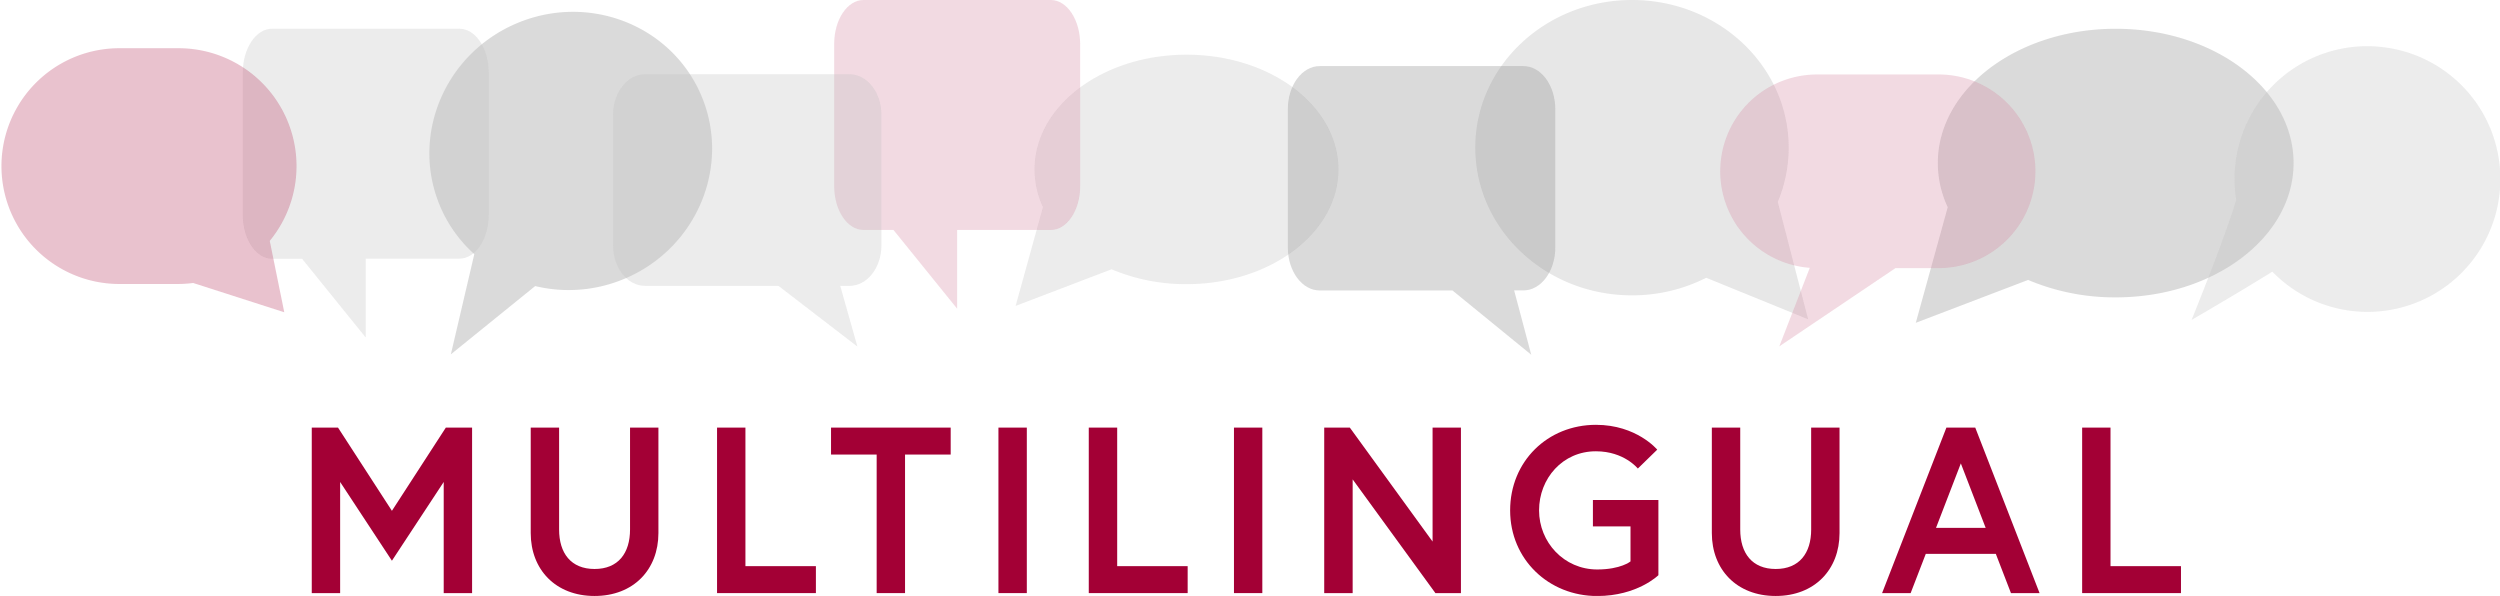 <svg xmlns="http://www.w3.org/2000/svg" viewBox="0 0 1280 305.13"><defs><style>.cls-1{isolation:isolate;}.cls-2,.cls-8{fill:#a30035;}.cls-3{opacity:0.8;}.cls-4{fill:#adadad;}.cls-4,.cls-5,.cls-6,.cls-7,.cls-8{opacity:0.3;mix-blend-mode:multiply;}.cls-5{fill:#666;}.cls-6{fill:#999;}.cls-7{fill:#c86686;}</style></defs><title>アセット 2</title><g class="cls-1"><g id="レイヤー_2" data-name="レイヤー 2"><g id="レイアウト"><path class="cls-2" d="M173.06,218.93l27.6,42.61,27.61-42.61h13.44v84.74H227.18v-56.9l-26.52,40.32-26.51-40.32v56.9H159.62V218.93Z"/><path class="cls-2" d="M322.58,218.93h14.53v54c0,18.65-12.71,32.21-32.69,32.21s-32.69-13.56-32.69-32.21v-54h14.53v52.18c0,12.1,6.05,20.21,18.16,20.21s18.16-8.11,18.16-20.21Z"/><path class="cls-2" d="M367.13,218.93h14.53v70.94h36.08v13.8H367.13Z"/><path class="cls-2" d="M448.85,232.73H425.49v-13.8h61.26v13.8H463.38v70.94H448.85Z"/><path class="cls-2" d="M511.2,218.93h14.53v84.74H511.2Z"/><path class="cls-2" d="M557.45,218.93H572v70.94h36.08v13.8H557.45Z"/><path class="cls-2" d="M631.79,218.93h14.52v84.74H631.79Z"/><path class="cls-2" d="M691.11,218.93l42.37,58.35V218.93H748v84.74H734.93l-42.37-58.23v58.23H678V218.93Z"/><path class="cls-2" d="M834.82,287.45V269.53H815.57V256H849.1v38.5s-10.77,10.66-31.35,10.66c-24.82,0-44.56-18.77-44.56-43.83s19.13-43.82,43.95-43.82c20.82,0,31.36,12.71,31.36,12.71l-9.93,9.68s-7-8.84-21.43-8.84C800.07,231,788,245,788,261.3s12.72,30.27,29.79,30.27C829.85,291.57,834.82,287.45,834.82,287.45Z"/><path class="cls-2" d="M927.31,218.93h14.53v54c0,18.65-12.71,32.21-32.69,32.21s-32.69-13.56-32.69-32.21v-54H891v52.18c0,12.1,6.06,20.21,18.16,20.21s18.16-8.11,18.16-20.21Z"/><path class="cls-2" d="M996.56,218.93h14.77l32.93,84.74h-14.65l-7.75-20.09H986l-7.75,20.09H963.63Zm-5.32,51.33h25.42l-12.71-33Z"/><path class="cls-2" d="M1066.06,218.93h14.52v70.94h36.08v13.8h-50.6Z"/><g class="cls-3"><path class="cls-4" d="M607.5,28c-43,0-77.81,26.29-77.81,58.76A45.9,45.9,0,0,0,534,106.05l-14,50.57,49.13-18.75a97.72,97.72,0,0,0,38.33,7.62c43,0,77.83-26.29,77.83-58.76S650.51,28,607.5,28Z"/><path class="cls-5" d="M230.84,181.42l12-51.3a69.29,69.29,0,0,1-17.29-24.05C210,70.09,227.29,28,264.11,12.13s79.27.42,94.79,36.4-1.74,78.06-38.56,93.94a73.36,73.36,0,0,1-46.33,4Z"/><path class="cls-6" d="M835.6,0c44.29,0,80.2,33.85,80.2,75.6a71.73,71.73,0,0,1-5.59,27.75l15.55,60.13-52.18-21.26a83.73,83.73,0,0,1-38,9c-44.31,0-80.23-33.85-80.23-75.63S791.29,0,835.6,0Z"/><path class="cls-7" d="M538,0H442.1c-8.28,0-15,10.07-15,22.52V95.24c0,12.42,6.7,22.49,15,22.49h15.35l32.6,40.32V117.73h48c8.29,0,15-10.07,15-22.49V22.52C553,10.07,546.31,0,538,0Z"/><path class="cls-4" d="M235.22,14.71H139.3c-8.28,0-15,10.07-15,22.52V110c0,12.41,6.7,22.48,15,22.48h15.35l32.6,40.33V132.43h48c8.29,0,15-10.07,15-22.48V37.23C250.21,24.78,243.51,14.71,235.22,14.71Z"/><path class="cls-4" d="M434.94,38H330.24c-9,0-16.36,9.26-16.36,20.73v66.92c0,11.44,7.34,20.7,16.36,20.7h68.31L439,177.45l-8.8-31.08h4.73c9,0,16.36-9.26,16.36-20.7V58.75C451.3,47.28,444,38,434.94,38Z"/><path class="cls-5" d="M1083.24,14.73c-50.29,0-91.07,30.76-91.07,68.76a53.63,53.63,0,0,0,5.07,22.61l-16.36,59.18,57.5-21.95a114.11,114.11,0,0,0,44.86,8.93c50.32,0,91.07-30.78,91.07-68.77S1133.56,14.73,1083.24,14.73Z"/><path class="cls-8" d="M138.11,123.33A60.35,60.35,0,0,0,91.44,24.69H60.33a60.36,60.36,0,0,0,0,120.71H91.44a60.91,60.91,0,0,0,7.45-.51l46.66,15Z"/><path class="cls-4" d="M1221,24.26a67.9,67.9,0,0,0-76.06,78.13c-6.77,22-22.85,61.41-22.85,61.41s22.84-13.2,41.34-24.71A68,68,0,1,0,1221,24.26Z"/><path class="cls-7" d="M993.21,38.13H930.49a49.57,49.57,0,0,0-3.88,99L911,177.34l59.47-40.06h22.79a49.58,49.58,0,0,0,0-99.15Z"/><path class="cls-5" d="M780,33.84H675.67c-9,0-16.29,9.81-16.29,22v70.94c0,12.12,7.31,21.94,16.29,21.94h68L784,181.63l-8.76-32.94H780c9,0,16.31-9.82,16.31-21.94V55.81C796.26,43.65,789,33.84,780,33.84Z"/></g></g></g></g></svg>